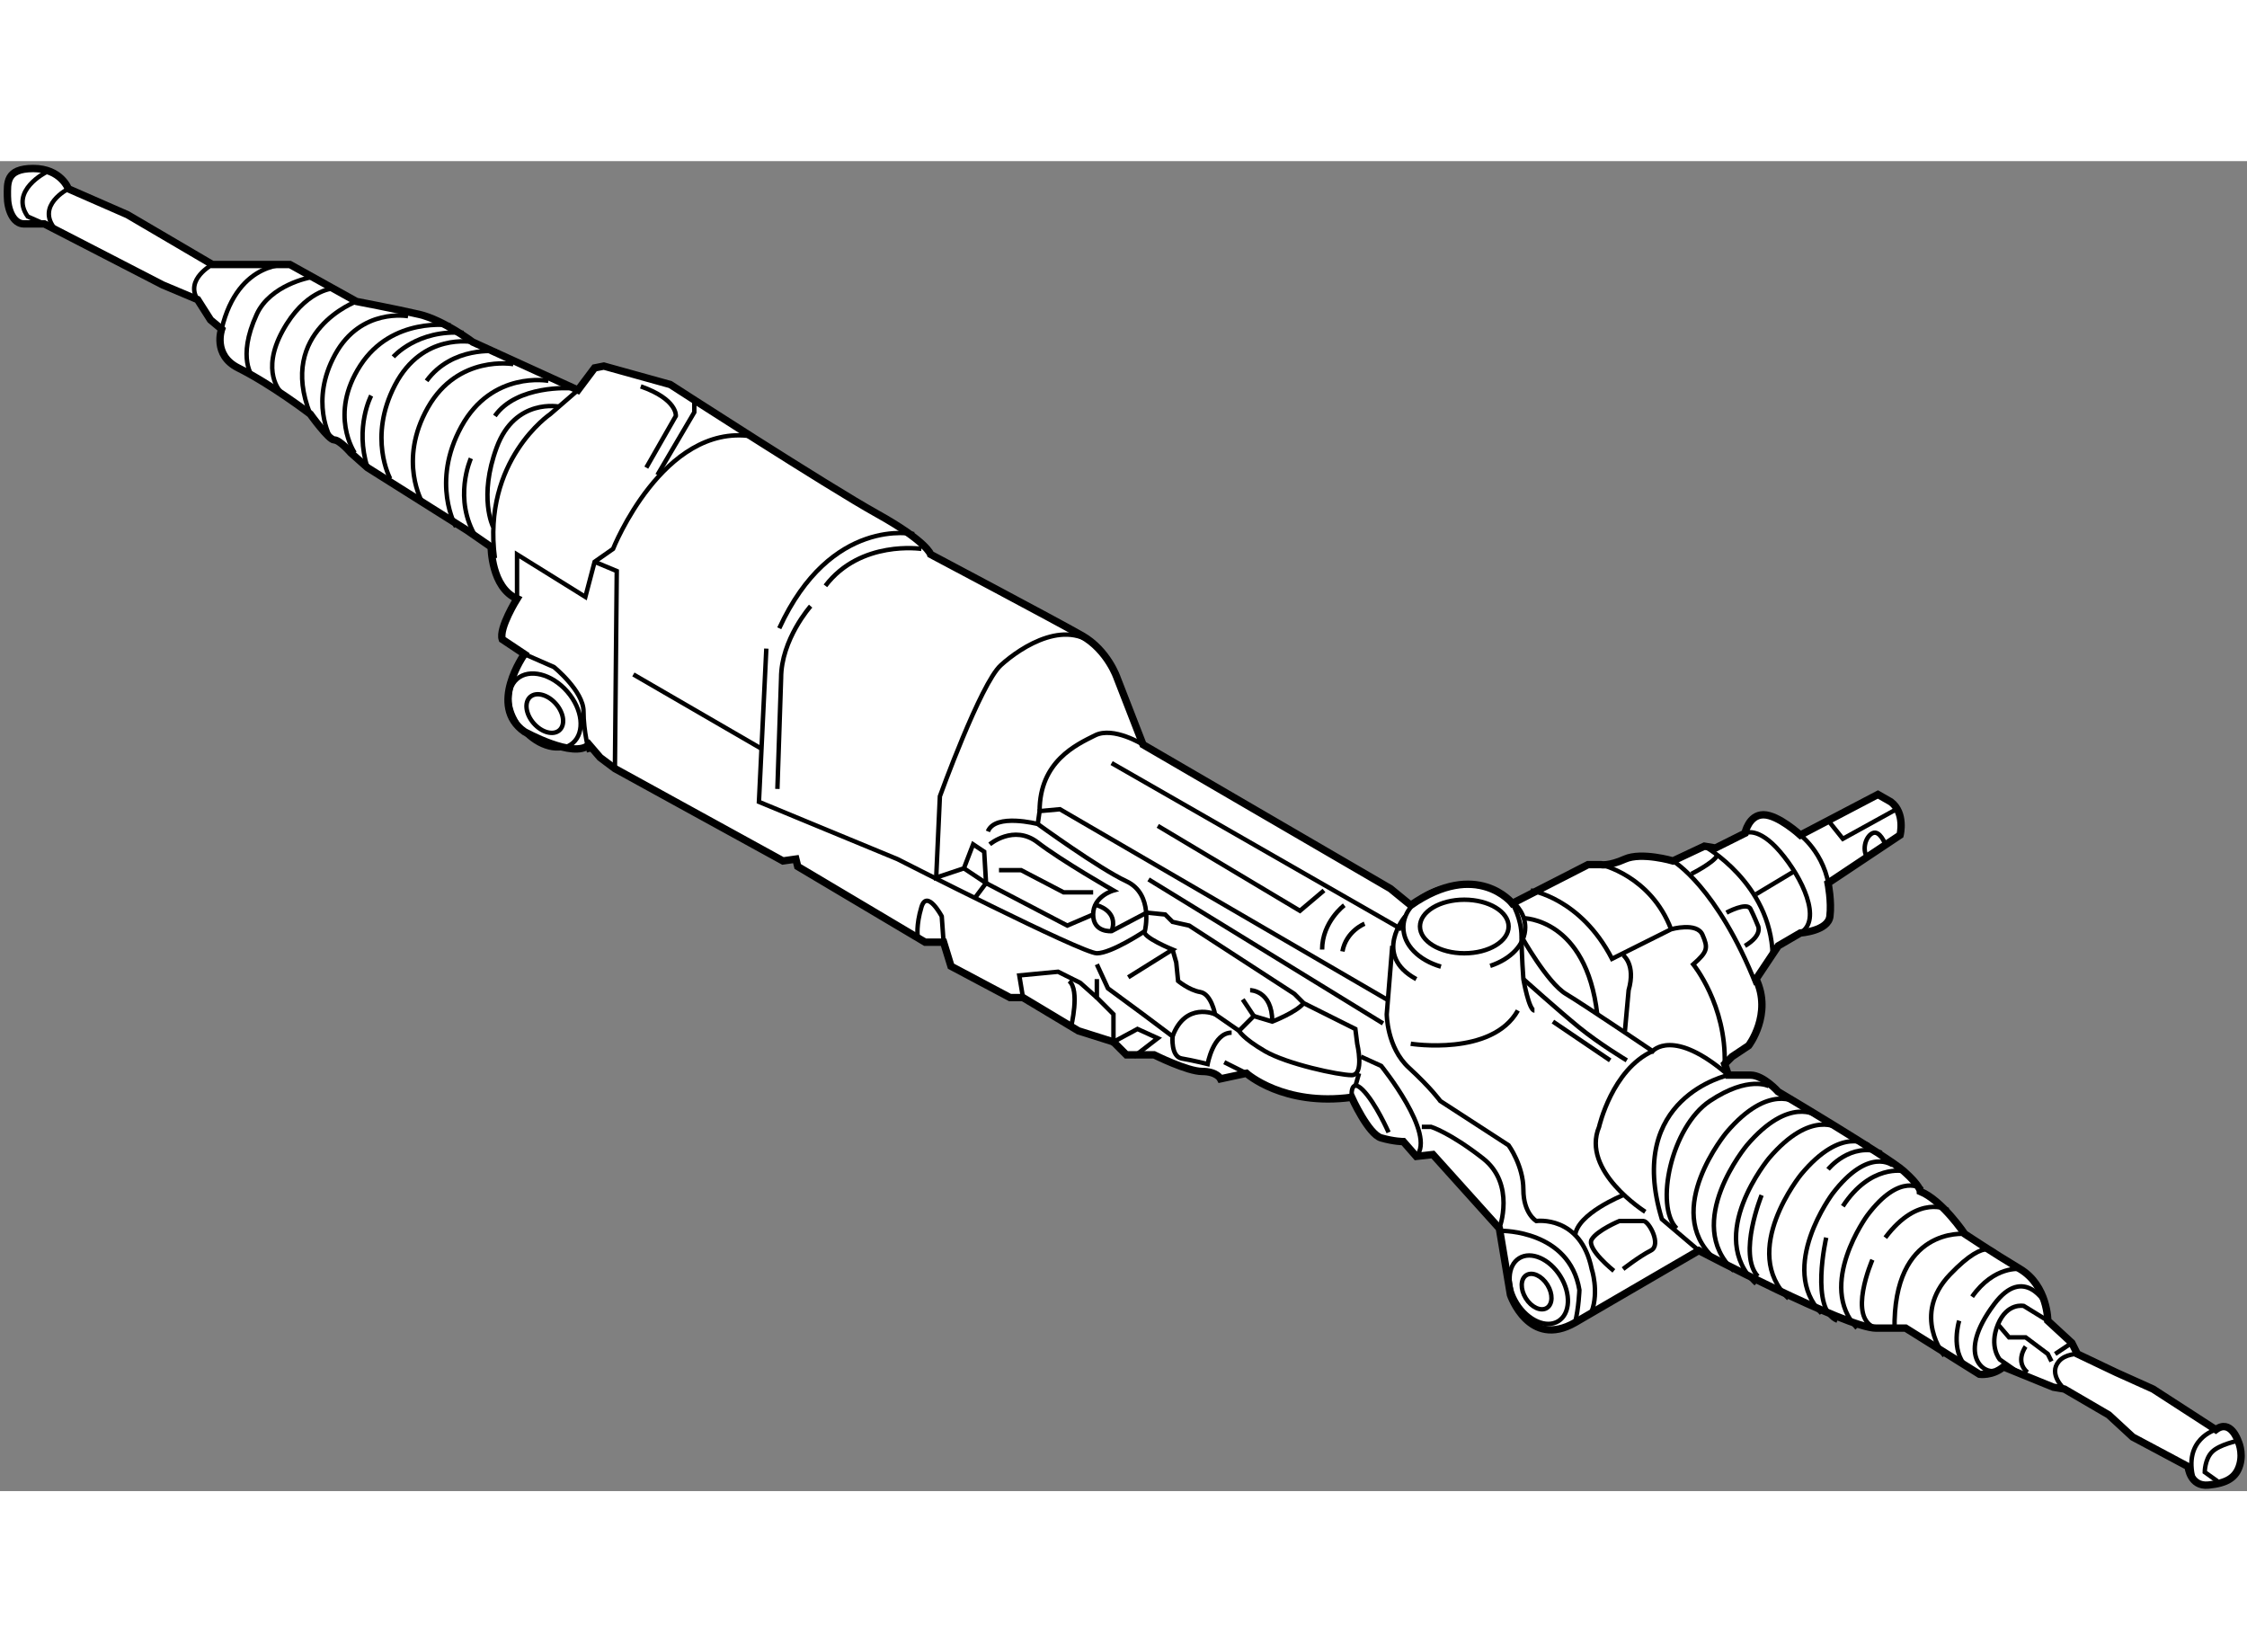 <?xml version="1.0" encoding="utf-8"?>
<!-- Generator: Adobe Illustrator 15.1.0, SVG Export Plug-In . SVG Version: 6.00 Build 0)  -->
<!DOCTYPE svg PUBLIC "-//W3C//DTD SVG 1.1//EN" "http://www.w3.org/Graphics/SVG/1.1/DTD/svg11.dtd">
<svg version="1.1" xmlns="http://www.w3.org/2000/svg" xmlns:xlink="http://www.w3.org/1999/xlink" x="0px" y="0px" width="244.8px"
	 height="180px" viewBox="3.499 5.667 152.113 90.033" enable-background="new 0 0 244.8 180" xml:space="preserve">
	
<rect x="3.499" y="5.667" width="152.113" height="90.033" fill="#808080" stroke="none"/>
	
<g><path fill="#FFFFFF" stroke="#000000" stroke-width="0.5" d="M67.876,60.167l4,2.125h0.875l3.75,2.25l2.375,0.75l0.875,0.875
			h1.875c0,0,2.25,1.125,3.25,1.125s1.25,0.5,1.25,0.5l1.75-0.375c0,0,2.5,2.25,7.125,1.625c0,0,1.125,2.5,2,2.75s1.5,0.25,1.5,0.25
			l0.875,1l1.125-0.125l4.5,5l0.75,4.5c0,0,1.25,3.667,4.375,1.875l8.375-4.875c0,0,10,5.25,12,5.25s2,0,2,0l5,3.125
			c0,0,0.875,0.125,1.625-0.5l3.375,1.375l0.75,0.125l3,1.75l1.625,1.5l3.75,2c0,0,0.125,1.375,1.375,1.25s1.875-0.5,2.125-1.375
			s-0.125-1.625-0.125-1.625s-0.5-1.5-1.5-0.75l-4.25-2.75l-2.5-1.125l-2.625-1.25l-0.375-0.75l-1.625-1.5c0,0,0-2.375-1.875-3.5
			s-3.75-2.375-3.75-2.375s-1.5-2.25-3-2.875c0,0,0-0.375-1.125-1.375s-8.5-5.375-8.5-5.375s-1-1.125-1.875-1.125s-1.5,0-1.5,0
			l-0.25-0.75l0.5-0.5l1.125-0.75c0,0,1.625-2.125,0.5-4.5l1.5-2.25l1.5-0.875c0,0,1.875-0.125,2-1.125s-0.125-2.25-0.125-2.25
			l4.875-3.25c0,0,0.375-1.5-0.625-2.25l-0.875-0.5l-5.25,2.75c0,0-1.5-1.375-2.5-1.375s-1.25,1.25-1.25,1.25l-2,1l-0.75-0.125
			l-2.125,1c0,0-2.125-0.625-3.25-0.125s-1.625,0.375-1.625,0.375h-0.875l-5.125,2.625c0,0-2.375-3-6.875,0.125l-1.375-1.125
			l-16.75-9.75l-1.75-4.5c0,0-0.625-1.875-2.375-2.875s-10.25-5.5-10.25-5.5s-0.25-0.875-3.625-2.75s-14-8.75-14-8.75l-4.5-1.25
			l-0.625,0.125l-1.125,1.5l-7.125-3.25c0,0-2-1.5-3.625-1.875s-4.25-0.875-4.25-0.875l-4.5-2.5h-2.75h-2.5l-5.75-3.375l-4-1.75
			c0,0-0.5-1.375-2.375-1.375s-1.75,1-1.75,1.875s0.375,1.875,1.125,1.875s1.375,0,1.375,0l4.125,2.125l3.875,2l2.375,1l0.875,1.375
			l0.75,0.625c0,0-0.625,1.75,1.125,2.625c2.302,1.151,4.875,3.125,4.875,3.125s1.25,1.75,1.625,1.75s1.125,0.875,1.125,0.875
			l1.125,1l6.75,4.25l1.625,1.125c0,0,0,2.75,1.75,3.5c0,0-1.25,2-1,2.75l1.5,1c0,0-2.5,3.5,0,5.25c0,0,3.375,1.875,4.375,0.875
			l0.75,0.875l1,0.75l11.375,6.25l0.875-0.125l0.125,0.5l8.625,5.125h1.25L67.876,60.167z"></path><path fill="none" stroke="#000000" stroke-width="0.3" d="M125.377,51.292c0,0,2,1.5,2,4.375"></path><path fill="none" stroke="#000000" stroke-width="0.3" d="M121.627,51.167c0,0,0.875-0.5,2.375,1.25s2.875,4.625,1.375,5.5"></path><path fill="none" stroke="#000000" stroke-width="0.3" d="M131.127,51.917c0,0-0.375-1-0.875-0.75s-0.75,1.25-0.25,1.75"></path><polyline fill="none" stroke="#000000" stroke-width="0.3" points="127.252,50.292 128.252,51.542 131.877,49.542 		"></polyline><path fill="none" stroke="#000000" stroke-width="0.3" d="M118.876,52.042c0,0,4.5,2.5,4.625,7.375"></path><path fill="none" stroke="#000000" stroke-width="0.3" d="M116.751,53.042c0,0,3,1.75,5.625,8.375"></path><path fill="none" stroke="#000000" stroke-width="0.3" d="M105.876,55.917c0,0,0.625,1,0.625,2.25s0.125,2.875,0.125,2.875
			s0.375,2.125,0.75,2.125"></path><line fill="none" stroke="#000000" stroke-width="0.3" x1="108.626" y1="63.917" x2="112.501" y2="66.542"></line><path fill="none" stroke="#000000" stroke-width="0.3" d="M107.126,55.042c0,0,3.375,0.5,5.5,4.625l4-2c0,0,1.75-0.5,2.125,0.375
			s0.375,1.125-0.625,2c0,0,2.25,2.75,2.125,6.75"></path><line fill="none" stroke="#000000" stroke-width="0.3" x1="122.377" y1="55.292" x2="124.877" y2="53.792"></line><path fill="none" stroke="#000000" stroke-width="0.3" d="M111.876,53.292c0,0,3.375,0.75,4.75,4.375"></path><path fill="none" stroke="#000000" stroke-width="0.3" d="M113.376,59.417c0,0,0.875,0.625,0.375,2.375l-0.25,2.75"></path><path fill="none" stroke="#000000" stroke-width="0.3" d="M106.626,56.917c0,0,4.25,0,5,6.5"></path><path fill="none" stroke="#000000" stroke-width="0.3" d="M114.876,76.792c0,0-4.375-2.75-3.125-5.75c0,0,0.875-3.875,3.625-5.125
			"></path><path fill="none" stroke="#000000" stroke-width="0.3" d="M106.626,61.042c0,0,2.375,2.125,3.75,3.25s3.25,2.25,3.25,2.25"></path><path fill="none" stroke="#000000" stroke-width="0.3" d="M101.044,60.198c-1.493-0.433-2.543-1.459-2.543-2.656
			c0-1.587,1.847-2.875,4.125-2.875s4.125,1.288,4.125,2.875c0,1.15-0.97,2.143-2.371,2.603"></path><path fill="none" stroke="#000000" stroke-width="0.3" d="M97.751,58.792l-0.375,4.625c0,0,0,2.25,1.5,3.625
			s2.125,2.25,2.125,2.25l4.625,3c0,0,1,1.375,1,3s0.875,2.125,0.875,2.125s3-0.417,3.75,3.25c0,0,0.5,1.5,0,2.875"></path><path fill="none" stroke="#000000" stroke-width="0.3" d="M123.252,68.292c0,0-1.375-0.75-4,1c-2.625,1.75-3.75,7.125-2.25,8.625"></path><path fill="none" stroke="#000000" stroke-width="0.3" d="M118.501,79.417l-2.5-2.125c-2.5-8.25,4.5-9.75,4.5-9.75
			c-3.75-3.25-5.125-1.625-5.125-1.625s-4.625-3.125-5.875-3.875s-3-3.875-3-3.875"></path><path fill="none" stroke="#000000" stroke-width="0.3" d="M105.168,78.084c0,0,4.583-0.042,5.25,4c0,0-0.042,1.208-0.292,2.208"></path><path fill="none" stroke="#000000" stroke-width="0.3" d="M112.751,80.792c0,0-1.875-1.5-1.5-2.125s1.875-1.25,1.875-1.25
			s1.25,0,1.625,0s1.25,1.625,0.5,2s-1.875,1.25-1.875,1.25"></path><path fill="none" stroke="#000000" stroke-width="0.3" d="M113.376,75.667c0,0-3.125,1.25-3.25,2.75"></path><path fill="none" stroke="#000000" stroke-width="0.3" d="M105.001,77.917c0,0,1.125-3-1.125-4.75s-3.5-2.125-3.5-2.125h-0.625"></path><path fill="none" stroke="#000000" stroke-width="0.3" d="M125.127,69.417c0,0-1.875-1.375-4.75,2c0,0-4.375,5.25-0.875,8.5"></path><path fill="none" stroke="#000000" stroke-width="0.3" d="M126.502,70.292c0,0-1.875-1.375-4.75,2c0,0-4.375,5.25-0.875,8.5"></path><path fill="none" stroke="#000000" stroke-width="0.3" d="M122.377,81.667c-3.5-3.25,0.875-8.5,0.875-8.5
			c2.875-3.375,4.75-2,4.75-2"></path><path fill="none" stroke="#000000" stroke-width="0.3" d="M124.578,82.667c-3.375-3.212,0.844-8.401,0.844-8.401
			c2.771-3.336,4.58-1.977,4.58-1.977"></path><path fill="none" stroke="#000000" stroke-width="0.3" d="M131.627,73.654c0,0-1.607-1.312-4.07,1.907c0,0-3.748,5.006-0.75,8.105
			"></path><path fill="none" stroke="#000000" stroke-width="0.3" d="M133.627,75.263c0,0-1.473-1.231-3.73,1.791
			c0,0-3.436,4.702-0.688,7.613"></path><path fill="none" stroke="#000000" stroke-width="0.3" d="M136.502,78.292c0,0-4.875-0.5-4.75,6.5"></path><path fill="none" stroke="#000000" stroke-width="0.3" d="M142.002,83.042c0,0-1.475-2.702-3.5,0c-2.625,3.5-0.625,4.75,0,4.5"></path><path fill="none" stroke="#000000" stroke-width="0.3" d="M140.252,80.667c0,0-1.75-0.25-3.25,1.875"></path><path fill="none" stroke="#000000" stroke-width="0.3" d="M136.127,84.167c0,0-0.625,2,0.5,3.125"></path><path fill="none" stroke="#000000" stroke-width="0.3" d="M132.377,74.042c0,0-2.25-0.5-4.125,2.375"></path><path fill="none" stroke="#000000" stroke-width="0.3" d="M127.127,78.542c0,0-1.125,4.875,0.75,5.625"></path><path fill="none" stroke="#000000" stroke-width="0.3" d="M142.127,84.167l-1.625-1c0,0-1.125-0.25-1.75,1.25
			s0.125,2.375,0.125,2.375l1.25,0.875"></path><path fill="none" stroke="#000000" stroke-width="0.3" d="M153.502,91.542c0,0-2.25,0.625-1.5,3.375"></path><path fill="none" stroke="#000000" stroke-width="0.3" d="M144.127,86.417c0,0-0.813-0.011-1.25,0.5
			c-0.75,0.875,0.375,1.875,0.375,1.875"></path><path fill="none" stroke="#000000" stroke-width="0.3" d="M155.002,92.292c0,0-1.25,0.25-1.75,0.75s-0.5,1.375-0.5,1.375
			l0.875,0.625"></path><path fill="none" stroke="#000000" stroke-width="0.3" d="M135.377,76.667c0,0-2-1.125-4.25,1.875"></path><path fill="none" stroke="#000000" stroke-width="0.3" d="M130.252,80.042c0,0-1.75,4,0.25,4.625"></path><path fill="none" stroke="#000000" stroke-width="0.3" d="M122.752,75.667c0,0-1.625,4-0.25,5.5"></path><path fill="none" stroke="#000000" stroke-width="0.3" d="M127.252,73.917c0,0,1.5-1.875,3.625-1.125"></path><path fill="none" stroke="#000000" stroke-width="0.3" d="M138.627,79.667c0,0-0.5-1.375-3.125,1.375s-0.375,5.5-0.375,5.5"></path><path fill="none" stroke="#000000" stroke-width="0.3" d="M99.001,65.417c0,0,5.5,0.875,7.25-2.25"></path><ellipse fill="none" stroke="#000000" stroke-width="0.3" cx="102.626" cy="57.479" rx="3" ry="1.813"></ellipse><polyline fill="none" stroke="#000000" stroke-width="0.3" points="142.377,86.917 142.127,86.417 140.627,85.292 139.502,85.292 
			138.752,84.417 		"></polyline><line fill="none" stroke="#000000" stroke-width="0.3" x1="143.752" y1="85.667" x2="142.627" y2="86.417"></line><path fill="none" stroke="#000000" stroke-width="0.3" d="M140.627,85.917c0,0-0.75,1,0.125,1.75"></path><line fill="none" stroke="#000000" stroke-width="0.3" x1="78.751" y1="46.417" x2="98.376" y2="57.667"></line><polyline fill="none" stroke="#000000" stroke-width="0.3" points="97.376,62.417 75.251,49.542 73.876,49.667 73.751,50.542 		
			"></polyline><polyline fill="none" stroke="#000000" stroke-width="0.3" points="81.876,50.667 91.501,56.417 93.126,55.042 		"></polyline><line fill="none" stroke="#000000" stroke-width="0.3" x1="81.251" y1="54.292" x2="97.126" y2="64.042"></line><path fill="none" stroke="#000000" stroke-width="0.3" d="M88.126,61.792c0,0,1.5,0,1.5,2.125"></path><path fill="none" stroke="#000000" stroke-width="0.3" d="M77.751,60.042l0.75,1.625l2.375,1.75l2,1.5c0,0-0.125,1.375,0.625,1.5
			s1.75,0.375,1.75,0.375s0.375-2.125,1.625-2.125"></path><path fill="none" stroke="#000000" stroke-width="0.3" d="M70.501,51.917c0,0,1.625-1.375,3.25-0.125s5.125,3.25,5.125,3.25
			s-1.375,0.375-1.375,1.625s1.25,1.125,1.25,1.125l2.375-1.25l1.25,0.125l0.5,0.5l1.125,0.25l7.125,4.625l0.625,0.625l3.5,1.75
			l0.125,1c0,0,0.5,2.125-0.375,2.125s-4.375-0.75-5.875-1.625s-1.75-1.375-1.75-1.375l1-1l1.25,0.375c0,0,1.625-0.625,2.125-1.25"></path><path fill="none" stroke="#000000" stroke-width="0.3" d="M77.501,56.667l-1.75,0.75l-5.5-2.875l-0.125-2.125l-0.75-0.5
			l-0.625,1.625l-1.875,0.625l0.25-5.5c0,0,2.75-7.625,4.125-8.875s4.625-3.375,6.75-1"></path><path fill="none" stroke="#000000" stroke-width="0.3" d="M79.876,60.917l3-1.875c0,0-2.125-0.875-1.875-1.25"></path><path fill="none" stroke="#000000" stroke-width="0.3" d="M87.376,64.542l-1.625-1.125c0,0-0.25-1.375-1-1.5s-1.5-0.75-1.5-0.75
			l-0.125-1.25l-0.25-0.875"></path><line fill="none" stroke="#000000" stroke-width="0.3" x1="87.626" y1="62.417" x2="88.376" y2="63.542"></line><path fill="none" stroke="#000000" stroke-width="0.3" d="M85.751,63.417c0,0-2-0.875-2.875,1.5"></path><polyline fill="none" stroke="#000000" stroke-width="0.3" points="77.751,61.042 77.751,62.292 78.876,63.417 78.876,65.292 
			80.501,64.417 81.876,65.042 80.251,66.292 		"></polyline><line fill="none" stroke="#000000" stroke-width="0.3" x1="86.376" y1="66.667" x2="87.876" y2="67.417"></line><path fill="none" stroke="#000000" stroke-width="0.3" d="M95.001,69.042c0,0-0.125-1.375,0.75-0.5s1.75,2.875,1.75,2.875"></path><path fill="none" stroke="#000000" stroke-width="0.3" d="M95.626,66.292l1.375,0.625c0,0,3.75,4.625,2.375,6.125"></path><line fill="none" stroke="#000000" stroke-width="0.3" x1="95.251" y1="68.292" x2="95.501" y2="67.417"></line><path fill="none" stroke="#000000" stroke-width="0.3" d="M94.501,56.042c0,0-1.5,1.125-1.5,3"></path><path fill="none" stroke="#000000" stroke-width="0.3" d="M95.876,57.292c0,0-1.25,0.5-1.5,1.875"></path><path fill="none" stroke="#000000" stroke-width="0.3" d="M98.626,56.792c0,0-2.25,2.625,0.75,4.25"></path><path fill="none" stroke="#000000" stroke-width="0.3" d="M120.376,56.542c0,0,1.375-0.75,1.625-0.25s0.5,1.125,0.5,1.125
			s0.375,0.625-0.875,1.375"></path><path fill="none" stroke="#000000" stroke-width="0.3" d="M118.001,53.917c0,0,1.5-0.75,1.75-1.25"></path><path fill="none" stroke="#000000" stroke-width="0.3" d="M6.626,6.417c0,0-2.5,1.25-1.25,3l1.125,0.5"></path><path fill="none" stroke="#000000" stroke-width="0.3" d="M8.126,7.542c0,0-2.25,1.125-0.875,2.75"></path><path fill="none" stroke="#000000" stroke-width="0.3" d="M17.876,12.667c0,0-1.875,1-1,2.375"></path><path fill="none" stroke="#000000" stroke-width="0.3" d="M23.126,12.667c0,0-3.5-0.375-4.625,4.375"></path><path fill="none" stroke="#000000" stroke-width="0.3" d="M42.626,21.167l-1.875,1.625c0,0-4.625,3.125-3.75,9.75"></path><path fill="none" stroke="#000000" stroke-width="0.3" d="M38.501,35.292v-3l4.625,2.875l0.625-2.375l1.25-0.875
			c0,0,3.375-8.5,9.375-7.625"></path><path fill="none" stroke="#000000" stroke-width="0.3" d="M41.376,22.292c0,0-3-0.625-4.25,2.75s-0.25,5.375-0.25,5.375"></path><path fill="none" stroke="#000000" stroke-width="0.3" d="M39.001,39.042l2,0.875c0,0,2,1.625,2,3s0.375,2.75,0.375,2.75"></path><ellipse transform="matrix(0.754 -0.657 0.657 0.754 -18.225 37.104)" fill="none" stroke="#000000" stroke-width="0.3" cx="40.389" cy="42.866" rx="2" ry="2.875"></ellipse><ellipse transform="matrix(0.754 -0.657 0.657 0.754 -18.343 37.139)" fill="none" stroke="#000000" stroke-width="0.3" cx="40.377" cy="43.042" rx="1" ry="1.5"></ellipse><polyline fill="none" stroke="#000000" stroke-width="0.3" points="50.501,21.917 50.501,22.667 48.001,26.917 		"></polyline><path fill="none" stroke="#000000" stroke-width="0.3" d="M47.251,26.417l2-3.5c0,0,0.125-1.125-2.375-2"></path><path fill="none" stroke="#000000" stroke-width="0.3" d="M65.376,30.917c0,0-5.625-1.25-9.125,6.375"></path><path fill="none" stroke="#000000" stroke-width="0.3" d="M65.876,31.917c0,0-4.125-0.625-6.5,2.5"></path><path fill="none" stroke="#000000" stroke-width="0.3" d="M55.376,38.667l-0.5,10.375l9.375,3.875c0,0,12.5,6.375,13.5,6.375
			s3.25-1.5,3.25-1.5s0.625-2.5-1.25-3.375s-6-3.875-6-3.875s-2.875-0.75-3.375,0.5"></path><line fill="none" stroke="#000000" stroke-width="0.3" x1="46.376" y1="40.417" x2="55.001" y2="45.417"></line><polyline fill="none" stroke="#000000" stroke-width="0.3" points="43.751,32.792 45.251,33.417 45.126,46.792 		"></polyline><path fill="none" stroke="#000000" stroke-width="0.3" d="M27.626,15.167c0,0-5.375,2-3.125,7.625"></path><path fill="none" stroke="#000000" stroke-width="0.3" d="M26.001,14.292c0,0-1.875,0.125-3.375,2.875s-0.125,4.125-0.125,4.125"></path><path fill="none" stroke="#000000" stroke-width="0.3" d="M24.501,13.542c0,0-2.702,0.486-3.625,2.5c-1.375,3-0.25,4.25-0.25,4.25
			"></path><path fill="none" stroke="#000000" stroke-width="0.3" d="M40.626,20.54c0,0-3.806-0.714-5.894,3.094
			c-2.087,3.808-0.369,6.783-0.369,6.783"></path><path fill="none" stroke="#000000" stroke-width="0.3" d="M38.251,19.412c0,0-3.738-0.679-5.788,2.938
			c-2.049,3.617-0.361,6.442-0.361,6.442"></path><path fill="none" stroke="#000000" stroke-width="0.3" d="M35.501,17.917c0,0-3.394-0.669-5.256,2.897
			c-1.861,3.566-0.329,6.353-0.329,6.353"></path><path fill="none" stroke="#000000" stroke-width="0.3" d="M34.001,16.791c0,0-3.944-0.624-6.106,2.702
			c-2.163,3.326-0.382,5.924-0.382,5.924"></path><path fill="none" stroke="#000000" stroke-width="0.3" d="M31.126,16.164c0,0-3.188-0.597-4.937,2.585
			c-1.748,3.182-0.309,5.667-0.309,5.667"></path><path fill="none" stroke="#000000" stroke-width="0.3" d="M28.626,21.542c0,0-1.125,2.125-0.25,4.875"></path><path fill="none" stroke="#000000" stroke-width="0.3" d="M37.126,18.542c0,0-3-0.375-4.75,2"></path><path fill="none" stroke="#000000" stroke-width="0.3" d="M35.376,25.792c0,0-1.25,2.75,0.375,5.375"></path><path fill="none" stroke="#000000" stroke-width="0.3" d="M42.126,21.042c0,0-3.625-0.25-5.125,1.875"></path><path fill="none" stroke="#000000" stroke-width="0.3" d="M30.126,18.917c0,0,1.625-1.875,4.75-1.625"></path><path fill="none" stroke="#000000" stroke-width="0.3" d="M67.376,58.542l-0.125-1.75c0,0-1-1.875-1.375-0.625s-0.25,2-0.25,2"></path><path fill="none" stroke="#000000" stroke-width="0.3" d="M80.876,45.167c0,0-2-1.25-3.25-0.625s-3.75,1.75-3.75,5.125"></path><path fill="none" stroke="#000000" stroke-width="0.3" d="M77.751,56.042c0,0,1.5,0.375,1,1.75"></path><polyline fill="none" stroke="#000000" stroke-width="0.3" points="72.751,62.292 72.501,60.792 75.126,60.542 76.626,61.292 
			77.751,62.292 		"></polyline><path fill="none" stroke="#000000" stroke-width="0.3" d="M58.376,35.792c0,0-2,2.25-2,4.875l-0.25,7.5"></path><polyline fill="none" stroke="#000000" stroke-width="0.3" points="71.126,53.667 72.626,53.667 75.501,55.167 77.501,55.167 		
			"></polyline><path fill="none" stroke="#000000" stroke-width="0.3" d="M76.001,64.292c0,0,0.625-2.5-0.125-3.125"></path><polyline fill="none" stroke="#000000" stroke-width="0.3" points="68.751,53.542 70.251,54.542 69.501,55.542 		"></polyline><ellipse transform="matrix(0.849 -0.529 0.529 0.849 -27.107 69.346)" fill="none" stroke="#000000" stroke-width="0.3" cx="107.626" cy="82.042" rx="1.722" ry="2.508"></ellipse><ellipse transform="matrix(0.848 -0.529 0.529 0.848 -27.197 69.412)" fill="none" stroke="#000000" stroke-width="0.3" cx="107.593" cy="82.191" rx="0.862" ry="1.309"></ellipse></g>


</svg>